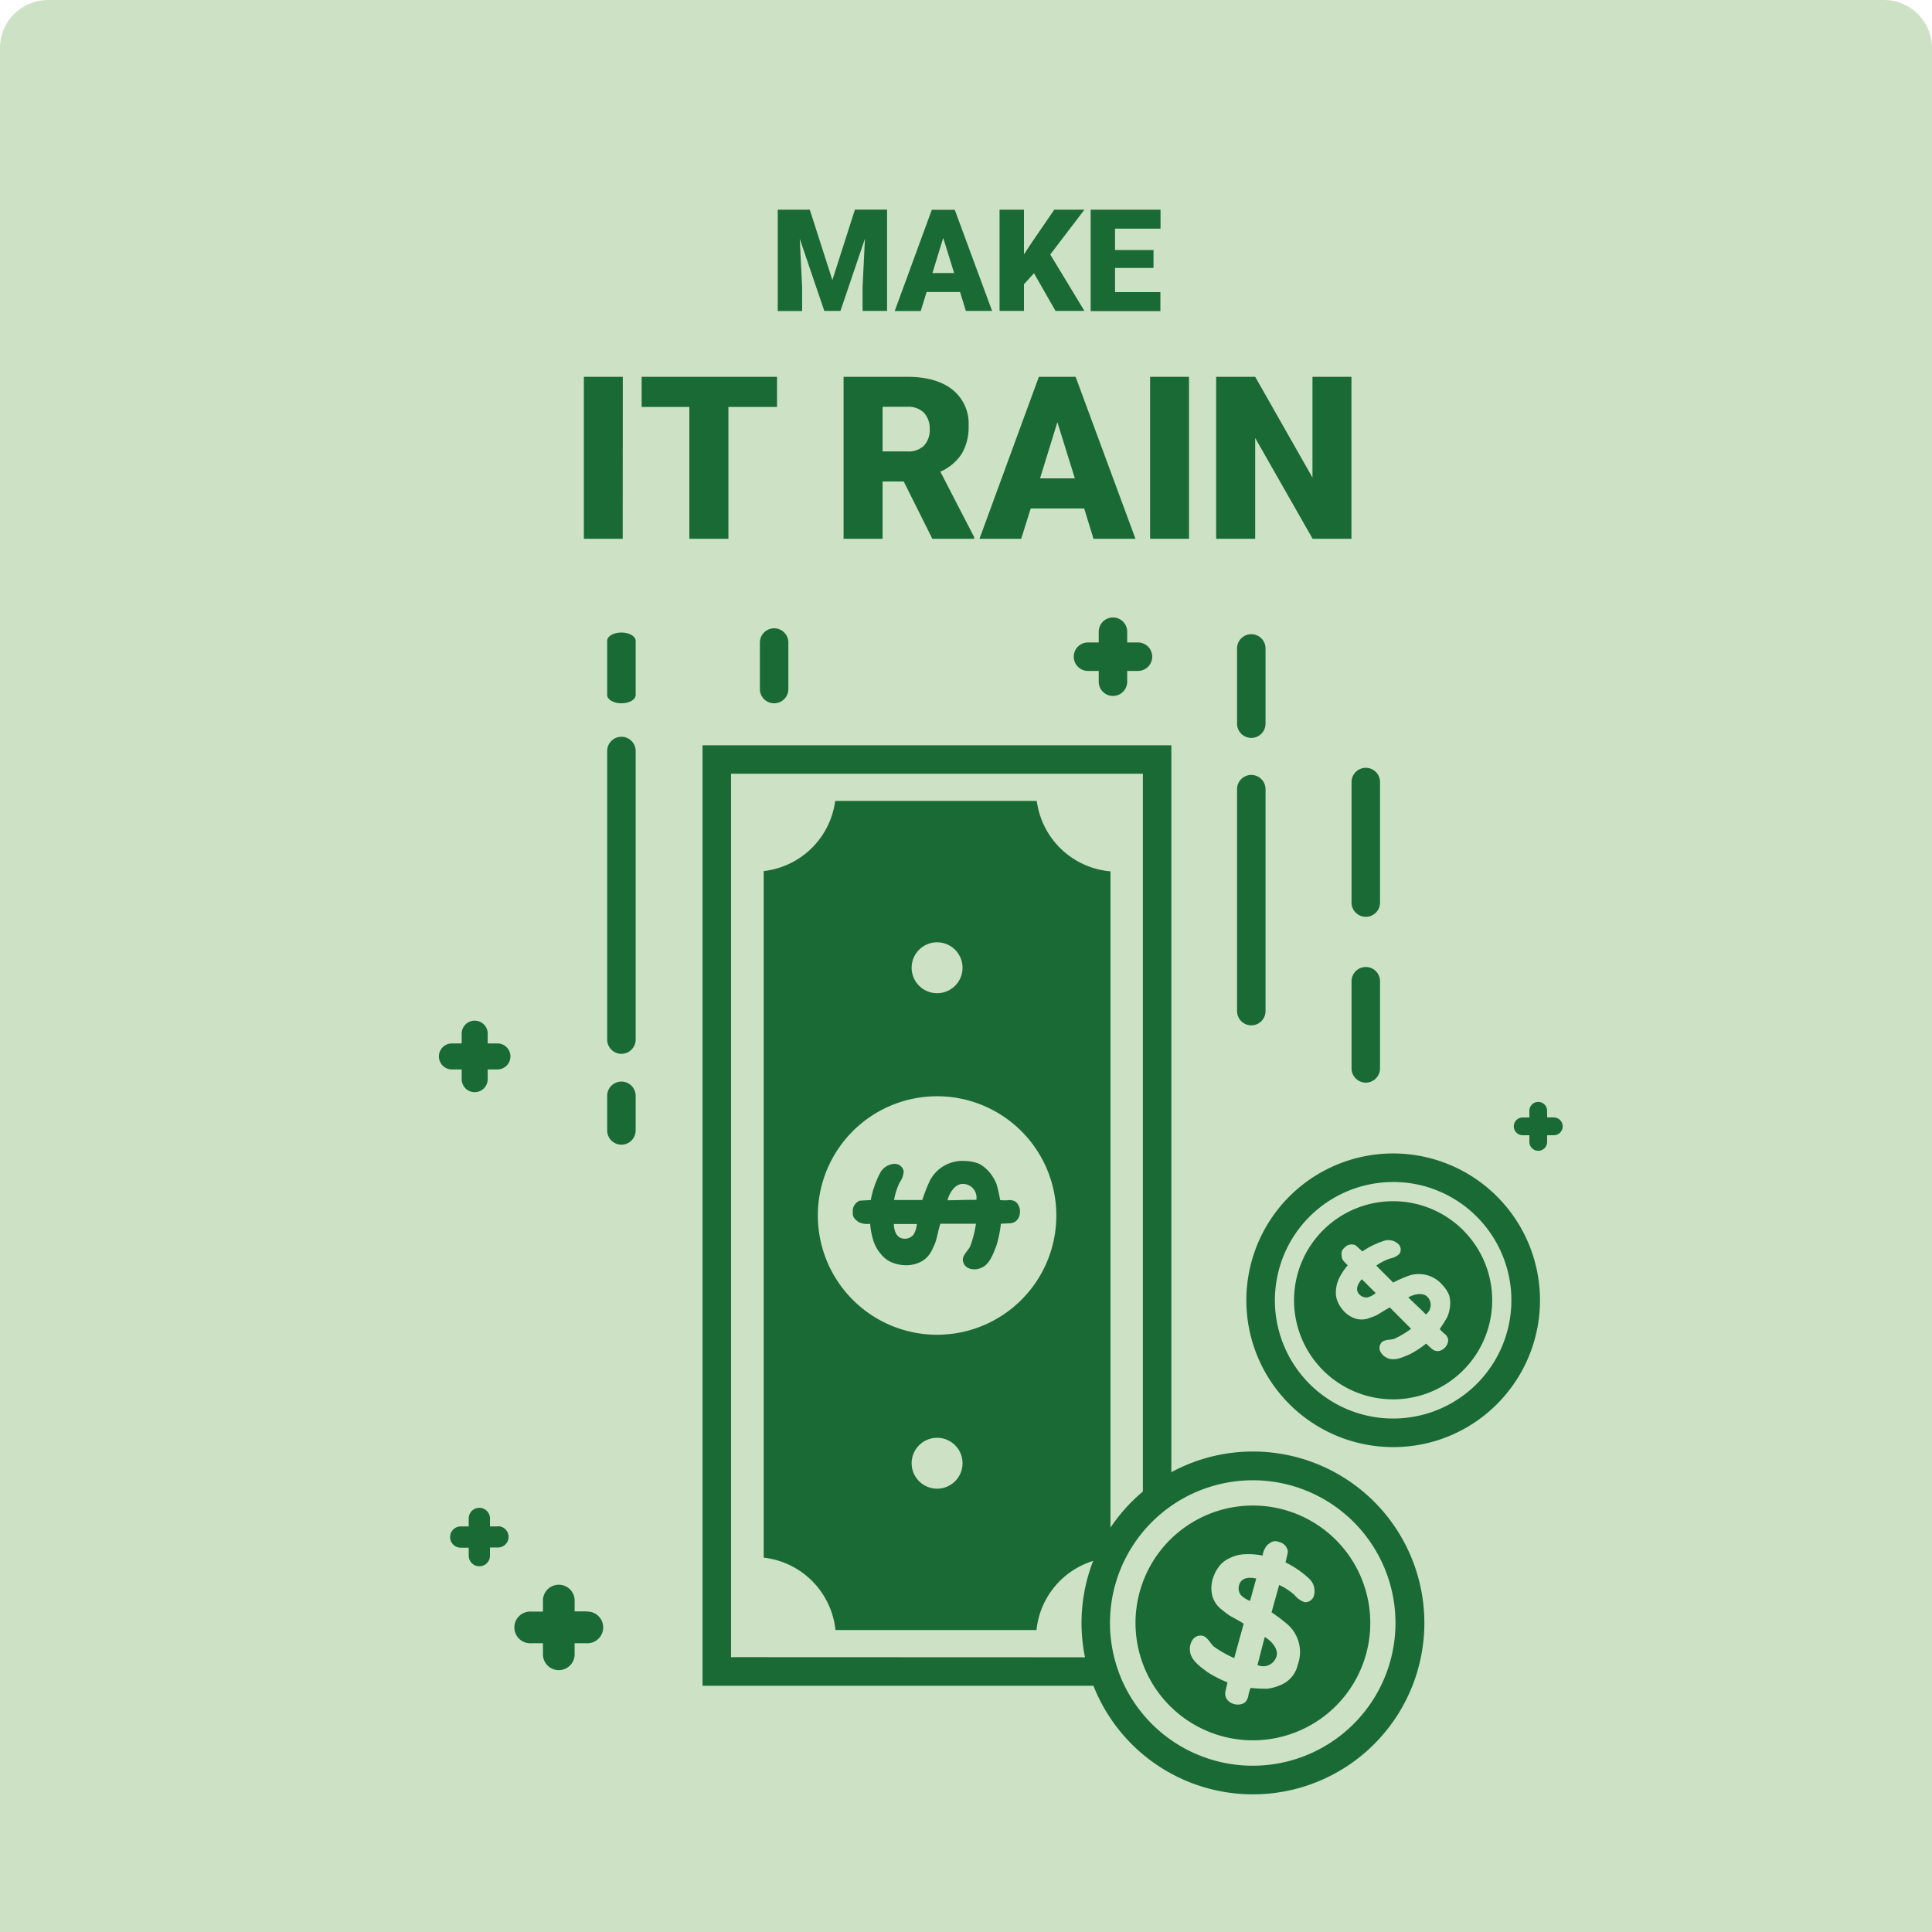 <?xml version="1.0" encoding="utf-8"?><svg id="Layer_1" data-name="Layer 1" xmlns="http://www.w3.org/2000/svg" viewBox="0 0 407 407"><defs><style>.cls-1{fill:#cde2c4;}.cls-2{fill:#1a6a36;}.cls-3{fill:none;}</style></defs><path class="cls-1" d="M407,10.13V407H0V10.13A10.14,10.14,0,0,1,10.13,0H396.87A10.13,10.13,0,0,1,407,10.13Z"/><path class="cls-2" d="M293.47,304.85a30.93,30.93,0,1,1,21.88-9.05A30.8,30.8,0,0,1,293.47,304.85Zm0-55.84a24.91,24.91,0,1,0,17.62,7.29A24.84,24.84,0,0,0,293.47,249Z"/><path class="cls-2" d="M213.22,257.63c-.21.13-2.37.13-2.37.17a25.15,25.15,0,0,1-.94,4.61c-.69,1.72-1.43,4-3.23,4.69-1.34.61-3.41.35-3.79-1.33-.35-1.21,1-2.2,1.5-3.23a23.86,23.86,0,0,0,1.21-4.74h-7.5c-.34,1-.64,2.54-.86,3.32s-.47,1.33-.73,1.81a5.41,5.41,0,0,1-2.28,2.75,6.72,6.72,0,0,1-3.36.86,8.12,8.12,0,0,1-3-.6,5.64,5.64,0,0,1-2.23-1.68,8,8,0,0,1-1.56-2.63,15.58,15.58,0,0,1-.77-3.83,4.16,4.16,0,0,1-2.41-.34c-.95-.69-1.34-1.12-1.25-2.24a2.35,2.35,0,0,1,1.46-2.29c.22,0,2.33-.13,2.33-.13a20.33,20.33,0,0,1,1.89-5.55,3.6,3.6,0,0,1,3.23-2.07,1.93,1.93,0,0,1,1.81,1.51,4.51,4.51,0,0,1-.86,2.45,13.1,13.1,0,0,0-1.16,3.66h5.94a38.19,38.19,0,0,1,1.38-3.61,7.72,7.72,0,0,1,7.71-4.61,8.22,8.22,0,0,1,3,.64,8.08,8.08,0,0,1,2.07,1.73,9.77,9.77,0,0,1,1.47,2.45,32.32,32.32,0,0,1,.77,3.4,7,7,0,0,0,1.94,0,2.72,2.72,0,0,1,1.25.31C215.38,254.18,215.2,257.15,213.22,257.63ZM192.51,260a5.58,5.58,0,0,0,.64-2.15h-4.86c.08,1.9.86,3.36,2.79,3.06A2.35,2.35,0,0,0,192.51,260Zm7.1-7.15c2,0,4-.12,6.07-.08a2.89,2.89,0,0,0-3.05-3.36C201.12,249.53,200,251.34,199.61,252.8Z"/><path class="cls-2" d="M296.68,273.31c1.18,1.19,2.5,2.35,3.69,3.59a2.46,2.46,0,0,0,.18-3.85C299.54,272.25,297.79,272.67,296.68,273.31Z"/><path class="cls-2" d="M286.73,273a2.09,2.09,0,0,0,1.4.31,4.93,4.93,0,0,0,1.68-.91l-2.92-2.92C285.8,270.7,285.39,272.05,286.73,273Z"/><path class="cls-2" d="M308.23,259.16a20.87,20.87,0,1,0,0,29.52A20.86,20.86,0,0,0,308.23,259.16Zm-2.75,15.93a8.11,8.11,0,0,1-.59,2.35,27,27,0,0,1-1.58,2.51c-.07.08,1,1.08,1.17,1.16a2.44,2.44,0,0,1,.57.93c.25,1.55-1.63,3.23-3.1,2.33-.21-.05-1.5-1.35-1.53-1.32a20.6,20.6,0,0,1-3.33,2.19c-1.45.62-3.23,1.53-4.75.88-1.16-.44-2.25-1.83-1.47-3.07.51-.93,1.91-.72,2.84-1a20.75,20.75,0,0,0,3.56-2.12l-4.49-4.5c-.83.42-1.92,1.14-2.51,1.48s-1.08.51-1.52.64a4.66,4.66,0,0,1-3,.29,5.86,5.86,0,0,1-2.53-1.5,7,7,0,0,1-1.44-2.17,4.82,4.82,0,0,1-.34-2.35,6.72,6.72,0,0,1,.65-2.51,12.83,12.83,0,0,1,1.83-2.76c-.46-.47-1.14-1-1.24-1.66-.15-1-.13-1.47.6-2.09a2,2,0,0,1,2.24-.49c.16.11,1.48,1.32,1.48,1.32a17.3,17.3,0,0,1,4.46-2.2,3.05,3.05,0,0,1,3.18.7,1.64,1.64,0,0,1,.18,2,4,4,0,0,1-2,1,11.06,11.06,0,0,0-2.89,1.49l3.56,3.57a29.84,29.84,0,0,1,3-1.34,6.54,6.54,0,0,1,7.39,1.86,7,7,0,0,1,1.42,2.19A6.73,6.73,0,0,1,305.48,275.09Z"/><path class="cls-2" d="M263.93,378a36.1,36.1,0,0,1-34.78-45.75h0A36.11,36.11,0,1,1,263.93,378Zm-29-44.14a30.07,30.07,0,1,0,37-20.94,30.1,30.1,0,0,0-37,20.94Z"/><path class="cls-2" d="M266.44,344.85c-.53,1.92-1,3.95-1.54,5.9a2.91,2.91,0,0,0,4.07-2.06C269.21,347.18,267.75,345.62,266.44,344.85Z"/><path class="cls-2" d="M260.93,334.43a2.39,2.39,0,0,0,.5,1.62,5.41,5.41,0,0,0,1.91,1.2l1.3-4.71C262.79,332.12,261.16,332.47,260.93,334.43Z"/><path class="cls-2" d="M270.55,318.06a24.73,24.73,0,1,0,17.22,30.44A24.74,24.74,0,0,0,270.55,318.06Zm6.24,18.12a1.93,1.93,0,0,1-1.94,1.34A4.64,4.64,0,0,1,272.7,336a13,13,0,0,0-3.23-2.11l-1.6,5.76A36.68,36.68,0,0,1,271,342a7.76,7.76,0,0,1,2.39,8.7,6,6,0,0,1-3.66,4.29,10,10,0,0,1-2.77.76,33.25,33.25,0,0,1-3.5-.17,7.39,7.39,0,0,0-.52,1.88,2.87,2.87,0,0,1-.63,1.13c-1.44,1.17-4.27.2-4.2-1.84-.07-.24.51-2.33.47-2.34a26.12,26.12,0,0,1-4.21-2.15c-1.48-1.13-3.45-2.44-3.68-4.39-.22-1.46.58-3.39,2.31-3.31,1.26,0,1.86,1.55,2.72,2.32A24,24,0,0,0,260,349.3l2-7.25c-.91-.61-2.29-1.31-3-1.73a19.26,19.26,0,0,1-1.56-1.19,5.39,5.39,0,0,1-2.05-2.95,6.65,6.65,0,0,1,.07-3.48,8,8,0,0,1,1.39-2.76,5.68,5.68,0,0,1,2.23-1.72,7.74,7.74,0,0,1,3-.79,15.43,15.43,0,0,1,3.91.27,4.14,4.14,0,0,1,1-2.24c.92-.73,1.44-1,2.5-.61a2.37,2.37,0,0,1,1.82,2c0,.22-.5,2.29-.5,2.29a20.25,20.25,0,0,1,4.87,3.32A3.61,3.61,0,0,1,276.79,336.18Z"/><path class="cls-2" d="M130.91,148.16c-1.67,0-3-.78-3-1.75V135c0-1,1.35-1.75,3-1.75s3,.78,3,1.75v11.39C133.92,147.38,132.57,148.16,130.91,148.16Z"/><path class="cls-2" d="M130.91,222a3,3,0,0,1-3-3V158.21a3,3,0,0,1,6,0V219A3,3,0,0,1,130.91,222Z"/><path class="cls-2" d="M130.91,241.14a3,3,0,0,1-3-3v-7.29a3,3,0,1,1,6,0v7.29A3,3,0,0,1,130.91,241.14Z"/><path class="cls-2" d="M163.08,148.16a3,3,0,0,1-3-3v-9.8a3,3,0,0,1,6,0v9.8A3,3,0,0,1,163.08,148.16Z"/><path class="cls-2" d="M263.6,155.45a3,3,0,0,1-3-3V136.6a3,3,0,1,1,6,0v15.83A3,3,0,0,1,263.6,155.45Z"/><path class="cls-2" d="M263.6,216a3,3,0,0,1-3-3V166.25a3,3,0,0,1,6,0V213A3,3,0,0,1,263.6,216Z"/><path class="cls-2" d="M287.72,193.14a3,3,0,0,1-3-3V164.75a3,3,0,1,1,6,0v25.38A3,3,0,0,1,287.72,193.14Z"/><path class="cls-2" d="M287.72,228.07a3,3,0,0,1-3-3V206.71a3,3,0,0,1,6,0v18.35A3,3,0,0,1,287.72,228.07Z"/><path class="cls-2" d="M123.55,339.46h-2.5V337a3.34,3.34,0,0,0-6.67,0v2.5h-2.5a3.34,3.34,0,1,0,0,6.67h2.5v2.51a3.34,3.34,0,0,0,6.67,0v-2.51h2.5a3.34,3.34,0,1,0,0-6.67Z"/><path class="cls-2" d="M327.33,235.39h-1.41V234a1.87,1.87,0,0,0-3.74,0v1.41h-1.41a1.87,1.87,0,0,0,0,3.74h1.41v1.41a1.87,1.87,0,1,0,3.74,0v-1.41h1.41a1.87,1.87,0,0,0,0-3.74Z"/><path class="cls-2" d="M104.9,321.56h-1.68v-1.68a2.24,2.24,0,1,0-4.48,0v1.68H97.06a2.24,2.24,0,0,0,0,4.48h1.68v1.68a2.24,2.24,0,1,0,4.48,0V326h1.68a2.24,2.24,0,0,0,0-4.48Z"/><path class="cls-2" d="M104.79,225.29a2.74,2.74,0,1,0,0-5.48h-2.05v-2.06a2.74,2.74,0,0,0-5.48,0v2.06H95.2a2.74,2.74,0,1,0,0,5.48h2.06v2.05a2.74,2.74,0,1,0,5.48,0v-2.05Z"/><path class="cls-2" d="M239.73,135.34h-2.27v-2.26a3,3,0,1,0-6,0v2.26h-2.26a3,3,0,1,0,0,6h2.26v2.27a3,3,0,0,0,6,0v-2.27h2.27a3,3,0,0,0,0-6Z"/><circle class="cls-3" cx="197.41" cy="256.06" r="25.12" transform="translate(-114.7 340.45) rotate(-67.5)"/><path class="cls-3" d="M197.41,209.22a5.36,5.36,0,1,0-5.36-5.36A5.36,5.36,0,0,0,197.41,209.22Z"/><path class="cls-3" d="M154,163V349.1h72.71c-.06-.92-.1-1.86-.1-2.8a41.23,41.23,0,0,1,3.9-17.55,17.06,17.06,0,0,0-12.19,14.64H176a17.12,17.12,0,0,0-15.12-15.25V183.5a17.13,17.13,0,0,0,15.06-14.77h42.47a17.14,17.14,0,0,0,15.53,14.83V322.81a42.08,42.08,0,0,1,6.85-7.68V163Z"/><path class="cls-3" d="M197.41,302.9a5.36,5.36,0,1,0,5.36,5.36A5.36,5.36,0,0,0,197.41,302.9Z"/><path class="cls-2" d="M154,349.1V163h86.76V315.13a42.05,42.05,0,0,1,6-4.39V157H148V355.13h83a41.1,41.1,0,0,1-.85-6Z"/><path class="cls-2" d="M233.94,183.56a17.14,17.14,0,0,1-15.53-14.83H175.94a17.13,17.13,0,0,1-15.06,14.77V328.14A17.12,17.12,0,0,1,176,343.39h42.35a17.06,17.06,0,0,1,12.19-14.64,41.48,41.48,0,0,1,3.4-5.94Zm-36.53,14.95a5.36,5.36,0,1,1-5.36,5.35A5.35,5.35,0,0,1,197.41,198.51Zm0,115.1a5.36,5.36,0,1,1,5.36-5.35A5.36,5.36,0,0,1,197.41,313.61Zm0-32.43a25.12,25.12,0,1,1,25.12-25.12A25.12,25.12,0,0,1,197.41,281.18Z"/><path class="cls-2" d="M233.94,322.81a41.48,41.48,0,0,0-3.4,5.94,17.35,17.35,0,0,1,3.4-.67Z"/><path class="cls-2" d="M170.59,44.17,175.35,59l4.75-14.84h6.77V65.5h-5.16v-5l.5-10.2L177.05,65.5h-3.4l-5.17-15.19.5,10.21v5h-5.14V44.17Z"/><path class="cls-2" d="M202.25,61.52H195.2l-1.23,4h-5.49l7.82-21.33h4.83L209,65.5h-5.53Zm-5.82-4H201l-2.3-7.4Z"/><path class="cls-2" d="M217.82,57.56l-2.11,2.32V65.5h-5.14V44.17h5.14v9.41l1.79-2.71,4.6-6.7h6.35l-7.2,9.44,7.2,11.89h-6.09Z"/><path class="cls-2" d="M243,56.45H234.9v5.09h9.55v4H229.76V44.17h14.72v4H234.9v4.5H243Z"/><path class="cls-2" d="M131.18,113.5H123V79.38h8.2Z"/><path class="cls-2" d="M163.69,85.73H153.45V113.5h-8.23V85.73H135.17V79.38h28.52Z"/><path class="cls-2" d="M190.38,101.43h-4.45V113.5h-8.22V79.38h13.42q6.08,0,9.5,2.69a9.12,9.12,0,0,1,3.42,7.61,11.09,11.09,0,0,1-1.44,5.9,10.27,10.27,0,0,1-4.51,3.79l7.12,13.78v.35h-8.81Zm-4.45-6.33h5.2a4.67,4.67,0,0,0,3.53-1.23,4.76,4.76,0,0,0,1.19-3.44,4.82,4.82,0,0,0-1.2-3.47,4.63,4.63,0,0,0-3.52-1.26h-5.2Z"/><path class="cls-2" d="M228.4,107.12H217.13l-2,6.38h-8.79l12.51-34.12h7.74l12.61,34.12h-8.84Zm-9.3-6.35h7.33l-3.68-11.83Z"/><path class="cls-2" d="M250.48,113.5h-8.2V79.38h8.2Z"/><path class="cls-2" d="M284.7,113.5h-8.18l-12.1-21.23V113.5H256.2V79.38h8.22l12.07,21.23V79.38h8.21Z"/></svg>